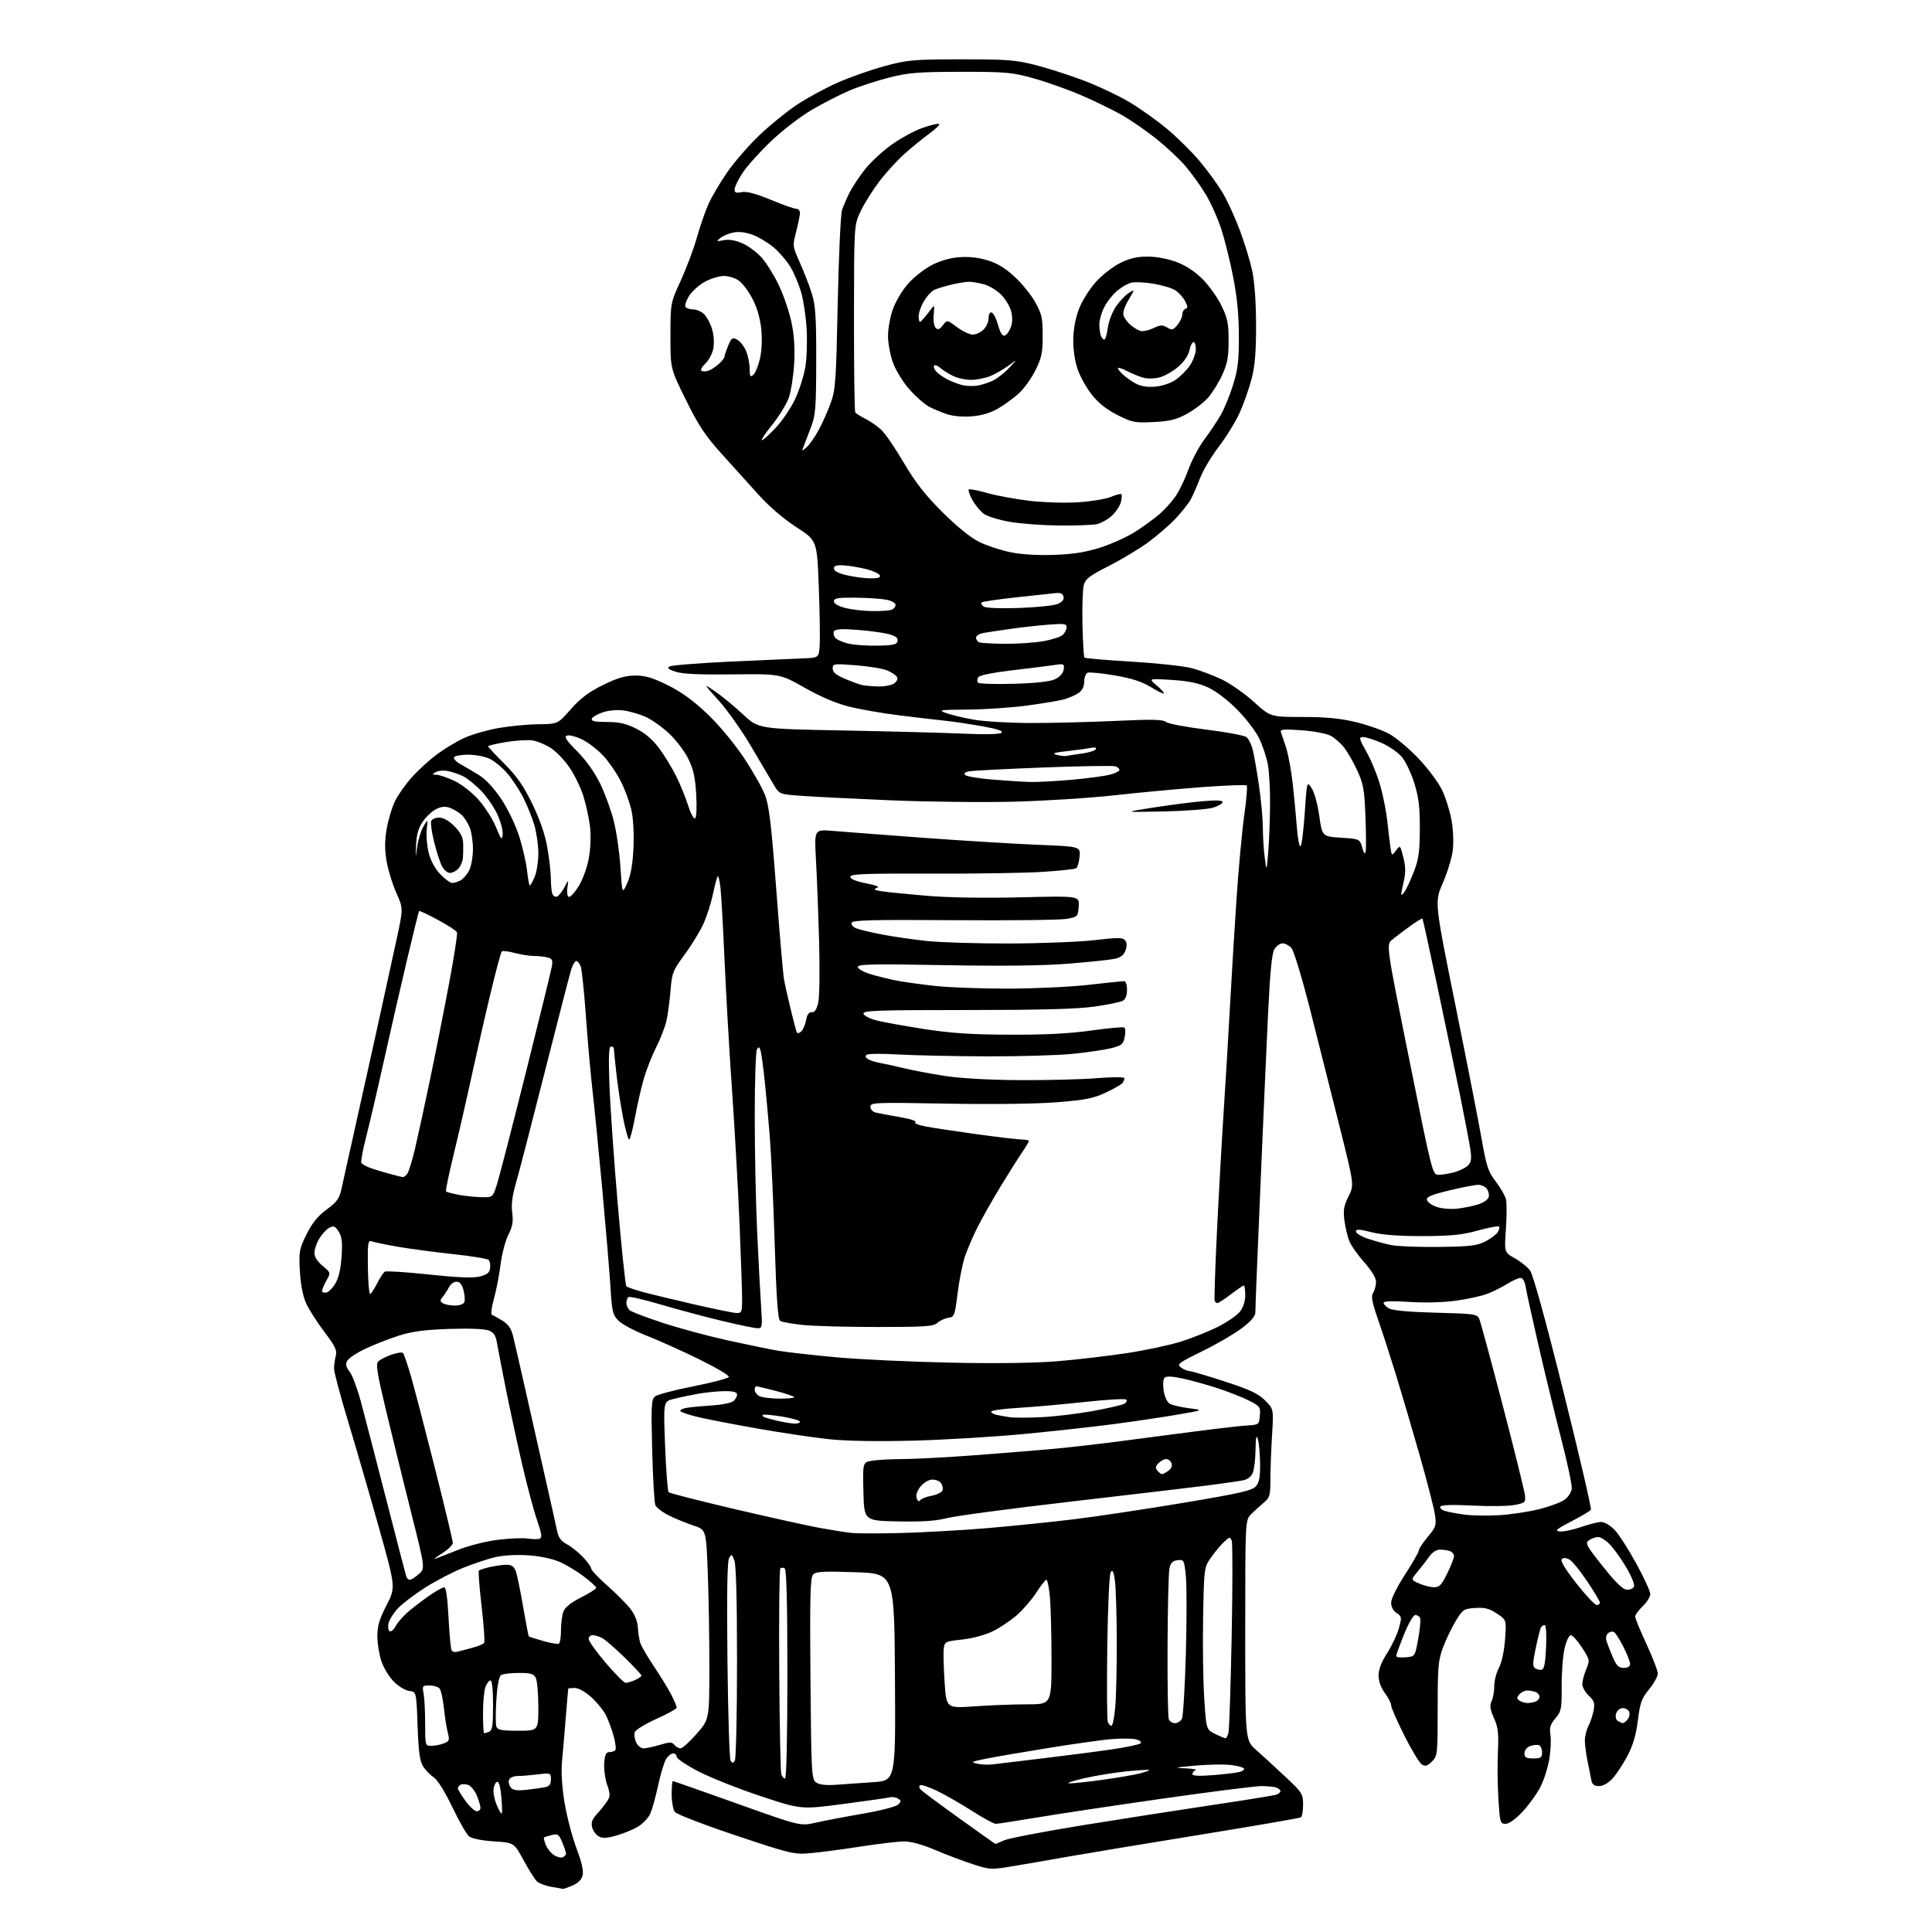 <?xml version="1.0" encoding="UTF-8" standalone="no"?>
<svg 
  version="1.1" 
  xmlns="http://www.w3.org/2000/svg" 
  xmlns:xlink="http://www.w3.org/1999/xlink" 
  xmlns:svg="http://www.w3.org/2000/svg"
  xmlns:rdf="http://www.w3.org/1999/02/22-rdf-syntax-ns#"
  xmlns:cc="http://creativecommons.org/ns#"
  xmlns:dc="http://purl.org/dc/elements/1.1/"
  viewBox="0 0 768 768"
  width="768"
  height="768"
>
<style>svg {background-color: white; }</style>"
<path stroke="none" fill="black" fill-rule="evenodd" d="M223.78,750.87C223.63,750.81 221.57,750.44 219.21,750.05C216.86,749.67 214.21,748.64 213.34,747.77C212.47,746.90 210.10,743.11 208.06,739.34C204.36,732.50 204.36,732.50 196.30,731.97C191.39,731.65 187.54,730.86 186.45,729.97C185.46,729.16 182.47,723.93 179.80,718.34C176.93,712.35 173.93,707.53 172.48,706.58C171.13,705.70 169.23,703.76 168.26,702.28C166.88,700.17 166.39,696.71 166.00,686.05C165.50,672.50 165.50,672.50 162.71,672.18C161.18,672.00 158.42,670.36 156.59,668.52C154.75,666.69 152.52,663.04 151.63,660.41C150.73,657.79 150.00,653.30 150.00,650.42C150.00,646.38 150.82,643.61 153.65,638.11C157.30,631.02 157.30,631.02 150.63,607.26C146.96,594.19 141.44,575.17 138.36,565.00C135.28,554.83 132.77,545.38 132.79,544.00C132.80,542.62 133.11,540.34 133.49,538.92C134.05,536.80 133.23,535.09 128.93,529.42C126.04,525.61 122.77,520.48 121.66,518.00C120.37,515.12 119.49,510.53 119.20,505.23C118.78,497.55 118.97,496.51 121.82,490.73C124.03,486.24 126.27,483.47 129.85,480.80C134.22,477.55 134.95,476.46 135.93,471.80C136.55,468.89 138.62,459.52 140.54,451.00C142.46,442.48 146.51,424.25 149.54,410.50C152.57,396.75 156.23,380.01 157.68,373.29C160.31,361.08 160.31,361.08 157.54,354.92C156.02,351.53 154.29,345.89 153.69,342.38C152.89,337.74 152.90,334.23 153.71,329.50C154.32,325.93 155.80,320.99 156.99,318.52C158.18,316.06 161.23,311.73 163.77,308.91C166.31,306.09 170.81,301.99 173.78,299.80C176.74,297.60 181.62,294.69 184.61,293.32C187.61,291.95 193.73,290.19 198.21,289.40C202.70,288.62 209.83,287.94 214.05,287.90C221.72,287.81 221.72,287.81 226.88,281.95C230.70,277.62 234.01,275.12 239.61,272.35C245.33,269.52 248.47,268.59 252.39,268.55C256.48,268.51 259.27,269.33 265.44,272.37C270.94,275.09 275.65,278.51 281.24,283.85C285.87,288.27 291.90,295.52 295.68,301.20C299.25,306.56 303.07,313.30 304.16,316.18C305.73,320.30 306.66,328.16 308.56,353.36C309.88,370.94 311.25,386.93 311.59,388.91C311.92,390.88 313.07,396.10 314.14,400.50C315.21,404.90 316.29,409.11 316.55,409.86C316.91,410.90 317.35,410.96 318.41,410.08C319.17,409.45 320.07,407.42 320.42,405.58C320.85,403.29 321.57,402.27 322.71,402.37C323.86,402.46 324.64,401.29 325.27,398.50C325.78,396.30 325.92,385.27 325.60,374.00C325.28,362.73 324.72,348.14 324.35,341.59C323.69,329.68 323.69,329.68 331.09,330.30C335.17,330.64 351.32,331.87 367.00,333.03C382.68,334.18 403.15,335.44 412.50,335.82C429.50,336.50 429.50,336.50 429.15,340.50C428.96,342.70 428.33,344.80 427.74,345.16C427.16,345.52 421.01,346.17 414.09,346.61C407.16,347.04 387.21,347.35 369.75,347.29C343.60,347.20 338.00,347.42 338.00,348.54C338.00,349.41 340.24,350.34 344.20,351.12C348.52,351.97 349.81,352.54 348.48,353.01C347.04,353.51 347.55,353.83 350.54,354.30C352.72,354.64 360.80,355.45 368.50,356.10C377.15,356.82 391.40,357.05 405.80,356.70C429.11,356.12 429.11,356.12 428.80,360.29C428.51,364.37 428.41,364.47 424.00,365.27C421.52,365.71 401.39,365.95 379.26,365.79C347.27,365.56 338.92,365.76 338.53,366.78C338.26,367.48 339.04,368.48 340.27,368.99C341.50,369.50 346.10,370.61 350.50,371.46C354.90,372.30 363.00,373.48 368.50,374.06C374.00,374.65 388.85,375.09 401.50,375.05C414.15,375.01 429.36,374.40 435.30,373.70C444.30,372.64 446.30,372.65 447.23,373.77C447.98,374.68 448.04,375.99 447.41,377.77C446.74,379.69 445.52,380.63 442.99,381.16C441.07,381.57 432.75,382.44 424.50,383.09C414.44,383.89 398.21,384.08 375.25,383.66C346.91,383.14 341.00,383.27 341.00,384.38C341.00,385.14 343.30,386.42 346.25,387.31C349.14,388.18 353.98,389.35 357.00,389.91C360.02,390.47 366.87,391.40 372.21,391.97C377.55,392.54 390.38,393.00 400.71,392.99C411.04,392.98 425.35,392.32 432.50,391.51C439.65,390.70 446.06,390.03 446.75,390.02C447.51,390.01 448.00,391.35 448.00,393.46C448.00,395.75 447.40,397.25 446.25,397.86C445.29,398.37 440.23,399.39 435.00,400.14C428.22,401.11 413.69,401.50 384.22,401.50C348.91,401.50 342.99,401.71 343.23,402.93C343.38,403.73 345.74,404.94 348.50,405.65C351.25,406.35 359.80,407.89 367.50,409.08C378.15,410.72 386.28,411.26 401.50,411.31C415.41,411.36 425.24,410.86 433.78,409.65C440.54,408.70 446.45,408.16 446.91,408.45C447.38,408.73 447.46,410.44 447.09,412.23C446.50,415.13 445.89,415.63 441.69,416.68C439.09,417.33 432.16,418.34 426.30,418.93C420.45,419.52 405.04,419.96 392.08,419.92C379.11,419.87 363.39,419.53 357.15,419.17C350.91,418.80 345.29,418.84 344.65,419.25C343.82,419.79 343.92,420.28 345.00,420.99C345.82,421.53 348.07,422.25 350.00,422.58C351.93,422.92 356.20,423.86 359.50,424.67C362.80,425.48 370.00,426.83 375.50,427.69C381.64,428.64 393.03,429.29 405.00,429.37C415.73,429.44 429.56,429.10 435.75,428.61C442.35,428.08 446.99,428.08 446.98,428.61C446.98,429.10 446.64,429.95 446.23,430.50C445.83,431.05 442.88,432.75 439.67,434.28C434.77,436.61 431.65,437.23 420.17,438.16C411.89,438.82 394.58,439.04 376.25,438.71C347.51,438.19 346.00,438.25 346.00,439.97C346.00,441.03 346.94,442.00 348.25,442.30C349.49,442.59 353.78,443.39 357.79,444.08C361.80,444.77 364.54,445.66 363.89,446.07C363.23,446.48 365.07,447.24 368.10,447.82C371.07,448.38 380.33,449.78 388.69,450.92C397.04,452.06 405.03,453.00 406.44,453.00C407.85,453.00 409.00,453.26 409.00,453.57C409.00,453.88 407.72,456.02 406.15,458.32C404.58,460.62 400.71,466.76 397.55,471.97C394.39,477.17 390.31,484.40 388.49,488.03C386.66,491.66 384.41,496.94 383.48,499.76C382.56,502.58 381.29,509.08 380.65,514.20C379.56,522.99 379.36,523.52 377.00,523.84C375.62,524.03 373.67,524.93 372.65,525.84C371.04,527.28 367.86,527.50 348.65,527.50C336.47,527.50 323.10,527.13 318.95,526.68C314.80,526.23 310.84,525.52 310.15,525.09C309.23,524.52 308.65,516.45 307.95,494.41C307.44,477.96 306.55,458.65 305.98,451.50C305.41,444.35 304.48,434.23 303.92,429.00C303.35,423.77 302.64,418.65 302.33,417.62C301.89,416.11 301.61,416.01 300.91,417.12C300.42,417.88 300.02,429.75 300.02,443.50C300.01,457.25 300.44,477.95 300.97,489.50C301.50,501.05 302.21,514.44 302.54,519.25C303.11,527.49 303.04,528.00 301.18,528.00C300.10,528.00 293.65,526.67 286.86,525.04C280.06,523.41 269.15,520.49 262.61,518.56C256.07,516.63 250.33,515.29 249.86,515.59C249.39,515.88 249.00,516.94 249.00,517.94C249.00,518.94 249.61,520.26 250.36,520.88C251.10,521.50 257.06,523.76 263.61,525.90C270.15,528.05 281.80,531.18 289.50,532.87C297.20,534.56 306.20,536.40 309.50,536.97C312.80,537.53 323.15,538.69 332.50,539.55C341.85,540.40 362.32,541.36 378.00,541.68C396.26,542.06 411.53,541.84 420.50,541.10C428.20,540.45 440.55,539.01 447.94,537.89C455.34,536.76 465.01,534.70 469.44,533.30C473.87,531.91 480.49,529.26 484.15,527.42C487.80,525.58 491.74,522.88 492.90,521.40C494.21,519.73 495.00,517.28 495.00,514.87C495.00,512.74 494.75,511.00 494.44,511.00C494.13,511.00 491.82,512.58 489.30,514.50C486.78,516.42 484.36,518.00 483.94,518.00C483.51,518.00 483.02,517.55 482.83,517.00C482.65,516.45 483.04,504.64 483.70,490.75C484.36,476.86 485.60,454.70 486.45,441.50C487.31,428.30 488.46,408.95 489.02,398.50C489.59,388.05 490.71,369.60 491.52,357.50C492.33,345.40 493.72,330.41 494.60,324.19C495.48,317.96 495.92,312.59 495.58,312.24C495.23,311.90 487.20,312.20 477.73,312.90C468.25,313.61 452.62,315.07 443.00,316.14C433.38,317.22 415.38,318.37 403.00,318.68C390.62,319.00 368.35,318.75 353.50,318.11C338.65,317.48 322.74,316.68 318.14,316.33C309.77,315.71 309.77,315.71 307.37,311.60C306.05,309.35 302.01,302.50 298.39,296.39C294.78,290.28 289.05,282.20 285.66,278.43C279.50,271.58 279.50,271.58 284.31,274.88C286.95,276.69 291.90,280.77 295.31,283.95C301.50,289.74 301.50,289.74 335.00,290.37C353.43,290.72 374.94,291.29 382.82,291.63C391.99,292.03 397.50,291.90 398.15,291.25C398.83,290.57 396.29,289.73 390.33,288.67C385.47,287.81 378.80,286.82 375.50,286.48C372.20,286.13 364.10,285.19 357.50,284.37C350.90,283.56 341.90,281.99 337.50,280.88C332.30,279.58 326.11,276.94 319.81,273.36C310.12,267.86 310.12,267.86 291.30,268.08C278.12,268.24 271.31,267.93 268.59,267.03C265.67,266.07 265.07,265.54 266.19,264.91C267.01,264.45 277.77,263.60 290.09,263.01C302.42,262.43 315.43,261.85 319.00,261.72C325.50,261.50 325.50,261.50 325.84,256.50C326.02,253.75 325.86,243.26 325.48,233.18C324.78,214.87 324.78,214.87 316.64,209.61C311.73,206.44 305.83,201.41 301.78,196.93C298.08,192.84 291.41,185.45 286.94,180.50C280.34,173.18 277.68,169.17 272.67,159.00C266.50,146.51 266.50,146.51 266.51,133.50C266.52,120.50 266.52,120.50 270.65,111.45C272.92,106.48 275.78,98.83 277.01,94.46C278.24,90.09 280.29,84.14 281.57,81.24C282.86,78.33 286.22,72.61 289.05,68.52C291.88,64.43 297.64,57.79 301.85,53.78C306.06,49.76 312.80,44.28 316.83,41.61C320.86,38.93 328.15,34.98 333.03,32.82C337.92,30.67 346.32,27.72 351.71,26.26C360.77,23.81 363.02,23.61 382.00,23.58C399.92,23.56 403.61,23.83 411.29,25.77C416.12,26.98 424.79,29.76 430.54,31.92C436.30,34.09 444.55,37.98 448.89,40.56C453.23,43.14 460.07,48.01 464.10,51.39C468.13,54.77 473.92,60.51 476.96,64.15C480.01,67.79 484.04,73.33 485.92,76.46C487.80,79.59 490.88,86.26 492.76,91.28C494.65,96.30 496.88,103.58 497.73,107.45C498.70,111.90 499.28,119.84 499.30,129.00C499.33,139.80 498.89,145.28 497.55,150.50C496.56,154.35 494.43,160.42 492.83,163.99C491.22,167.56 487.49,173.64 484.53,177.50C481.58,181.35 478.22,186.98 477.07,190.00C475.92,193.03 474.24,196.85 473.35,198.50C472.46,200.15 469.65,203.68 467.12,206.34C464.58,209.00 459.60,213.28 456.06,215.84C452.51,218.40 445.56,222.55 440.61,225.07C433.16,228.84 431.47,230.14 430.82,232.57C430.38,234.18 430.15,241.22 430.30,248.21C430.45,255.19 430.81,261.14 431.09,261.42C431.37,261.70 439.78,262.42 449.77,263.01C459.76,263.61 470.50,264.76 473.64,265.58C476.78,266.40 482.16,268.40 485.58,270.04C489.01,271.67 494.79,275.71 498.43,279.01C505.04,285.00 505.04,285.00 517.77,285.01C527.06,285.01 532.77,285.56 538.90,287.03C543.53,288.14 549.51,290.24 552.20,291.71C554.90,293.17 560.16,297.60 563.91,301.54C567.65,305.48 571.87,311.14 573.27,314.10C574.67,317.07 576.35,322.42 577.00,325.98C577.66,329.63 577.88,334.88 577.50,337.98C577.14,341.02 575.35,346.88 573.54,351.00C570.24,358.50 570.24,358.50 578.63,400.00C583.25,422.82 587.95,446.82 589.08,453.33C590.87,463.62 591.59,465.75 594.57,469.66C596.46,472.13 598.29,475.30 598.64,476.70C598.99,478.10 598.98,483.43 598.62,488.54C597.97,497.83 597.97,497.83 602.15,500.17C604.44,501.45 607.19,503.67 608.24,505.09C609.44,506.72 614.42,524.79 621.56,553.47C627.83,578.64 632.72,599.65 632.41,600.15C632.10,600.64 628.62,602.72 624.68,604.75C618.73,607.82 617.93,608.51 620.00,608.77C621.38,608.94 625.16,608.16 628.41,607.04C631.66,605.92 635.31,605.00 636.54,605.00C637.76,605.00 640.11,606.38 641.75,608.06C643.40,609.74 647.28,615.75 650.37,621.40C653.47,627.05 656.00,632.56 656.00,633.65C656.00,634.74 654.65,636.92 653.00,638.50C651.35,640.08 650.00,641.93 650.00,642.62C650.00,643.30 652.03,648.22 654.50,653.55C656.98,658.89 659.00,664.16 659.00,665.27C659.00,666.38 657.45,669.19 655.55,671.51C652.57,675.14 651.96,676.84 651.07,683.93C650.32,689.87 649.15,693.82 646.83,698.18C645.06,701.49 642.40,705.51 640.91,707.10C639.27,708.85 637.17,710.00 635.62,710.00C633.74,710.00 632.92,709.39 632.61,707.75C632.38,706.51 631.69,703.10 631.09,700.17C630.49,697.24 630.00,693.51 630.00,691.87C630.00,690.24 630.64,687.67 631.41,686.17C632.19,684.66 633.12,681.87 633.48,679.95C634.03,677.04 633.72,676.08 631.57,674.06C630.16,672.74 629.00,670.66 629.00,669.45C629.00,668.24 629.69,665.59 630.54,663.57C632.04,659.97 632.01,659.79 628.87,654.95C627.11,652.23 625.11,650.00 624.43,650.00C623.75,650.00 622.64,652.32 621.96,655.16C621.28,657.99 620.75,664.75 620.78,670.17C620.84,679.32 620.66,680.25 618.30,683.06C616.27,685.47 615.87,686.79 616.32,689.56C616.63,691.48 616.44,695.79 615.90,699.13C615.36,702.48 613.78,707.48 612.38,710.24C610.98,713.01 607.78,717.46 605.28,720.13C602.46,723.15 599.87,725.00 598.49,725.00C596.37,725.00 596.23,724.49 595.64,715.25C595.30,709.89 595.21,701.43 595.44,696.45C595.79,688.96 595.52,686.64 593.88,682.97C592.32,679.51 592.12,678.03 592.95,676.22C593.53,674.95 594.00,672.23 594.00,670.19C594.00,668.14 594.83,664.90 595.85,662.99C596.96,660.90 597.93,656.36 598.28,651.71C598.85,643.93 598.85,643.93 595.04,641.41C592.03,639.41 590.22,638.95 586.44,639.19C581.93,639.48 581.49,639.77 578.76,644.22C577.17,646.81 574.89,651.54 573.69,654.72C571.72,659.91 571.50,662.40 571.50,679.22C571.50,697.33 571.43,698.01 569.24,700.21C567.47,701.98 566.59,702.24 565.24,701.43C564.28,700.85 561.14,695.68 558.26,689.94C555.38,684.20 553.02,678.80 553.01,677.94C553.01,677.09 551.88,674.86 550.50,673.00C548.93,670.87 548.00,668.28 548.00,666.02C548.00,663.65 549.14,660.66 551.38,657.19C553.23,654.31 555.34,649.86 556.06,647.30C557.29,642.90 557.24,642.57 555.18,641.20C553.85,640.32 553.00,638.72 553.00,637.08C553.00,635.54 555.32,630.84 558.49,625.96C561.51,621.31 563.98,616.98 563.99,616.34C563.99,615.71 565.59,613.28 567.54,610.95C570.81,607.03 571.03,606.37 570.42,602.11C570.05,599.57 567.32,588.95 564.33,578.50C561.35,568.05 557.12,553.65 554.92,546.50C552.72,539.35 549.53,529.49 547.82,524.59C545.35,517.48 544.95,515.31 545.86,513.85C546.49,512.85 547.00,510.91 547.00,509.55C547.00,508.02 545.23,505.08 542.38,501.86C539.83,499.00 537.16,495.23 536.43,493.50C535.71,491.76 534.81,488.05 534.44,485.26C533.89,481.09 534.17,479.37 536.05,475.62C538.33,471.05 538.33,471.05 532.50,447.78C529.30,434.97 524.06,414.20 520.86,401.60C517.63,388.89 514.30,377.88 513.37,376.85C512.44,375.83 510.87,375.00 509.87,375.00C508.87,375.00 507.41,376.01 506.63,377.25C505.60,378.87 504.90,385.95 504.10,402.50C503.49,415.15 502.32,441.25 501.51,460.50C500.69,479.75 499.80,500.90 499.53,507.50C499.26,514.10 499.03,520.50 499.02,521.72C499.01,523.22 497.25,525.26 493.58,528.03C490.60,530.28 483.52,534.39 477.86,537.16C468.37,541.81 467.71,542.32 469.47,543.60C470.52,544.37 471.99,545.00 472.73,545.00C473.48,545.00 479.79,546.86 486.77,549.13C496.85,552.41 500.16,553.96 502.88,556.68C506.30,560.10 506.30,560.10 505.65,570.70C505.29,576.54 505.00,584.43 505.00,588.23C505.00,594.48 504.75,595.36 502.37,597.33C500.93,598.52 498.68,600.58 497.37,601.90C495.00,604.29 495.00,604.29 495.00,648.03C495.00,691.77 495.00,691.77 499.25,695.55C501.59,697.62 506.76,702.38 510.75,706.10C517.67,712.58 518.00,713.09 518.00,717.38C518.00,719.86 517.60,722.13 517.10,722.44C516.61,722.74 498.27,725.90 476.35,729.46C454.43,733.02 431.32,736.85 425.00,737.97C418.68,739.10 409.07,740.76 403.66,741.67C393.90,743.32 393.76,743.32 386.72,741.05C382.82,739.79 376.07,737.24 371.73,735.38C366.81,733.28 362.19,732.00 359.50,732.00C357.12,732.00 349.18,732.93 341.84,734.07C334.50,735.21 325.52,736.39 321.89,736.69C315.62,737.22 314.09,736.85 292.39,729.58C279.80,725.37 268.94,721.18 268.25,720.27C267.56,719.36 267.00,716.23 267.00,713.31C267.00,710.39 267.21,708.00 267.46,708.00C267.71,708.00 279.21,712.04 293.03,716.97C318.14,725.94 318.14,725.94 324.32,724.53C327.72,723.76 336.12,722.15 343.00,720.97C349.88,719.78 356.18,718.16 357.00,717.37C358.33,716.09 358.33,715.82 357.00,714.99C356.18,714.47 354.82,714.22 354.00,714.43C353.18,714.64 344.85,715.83 335.49,717.07C318.49,719.33 318.49,719.33 302.49,714.03C293.70,711.12 282.56,706.70 277.75,704.22C272.94,701.74 269.00,699.10 269.00,698.36C269.00,697.61 268.38,697.00 267.62,697.00C266.85,697.00 265.58,698.01 264.79,699.25C264.00,700.49 262.54,705.33 261.55,710.00C260.56,714.67 259.11,719.76 258.33,721.29C257.54,722.83 255.46,724.98 253.70,726.07C251.94,727.15 248.16,728.73 245.29,729.58C241.39,730.73 239.58,730.84 238.06,730.03C236.94,729.43 235.74,727.80 235.39,726.41C234.91,724.52 235.38,723.18 237.22,721.18C238.58,719.71 240.40,717.45 241.25,716.16C242.65,714.07 242.66,713.35 241.35,709.50C240.54,707.13 240.02,703.23 240.19,700.84C240.42,697.57 240.92,696.50 242.18,696.49C243.10,696.48 244.18,696.16 244.57,695.77C244.96,695.38 244.69,692.91 243.98,690.28C243.27,687.65 241.89,683.89 240.92,681.93C239.94,679.97 237.31,676.71 235.07,674.68C232.67,672.51 229.97,671.00 228.50,671.00C227.12,671.00 225.95,671.11 225.90,671.25C225.84,671.39 225.40,676.45 224.92,682.50C224.44,688.55 223.76,696.45 223.42,700.06C223.01,704.28 223.37,710.16 224.42,716.56C225.32,722.03 227.44,730.19 229.15,734.70C231.25,740.26 232.03,743.73 231.59,745.51C231.15,747.24 229.76,748.62 227.50,749.57C225.61,750.35 223.94,750.94 223.78,750.87zM223.61,738.32C224.38,738.03 225.00,737.37 225.00,736.86C225.00,736.35 224.33,734.33 223.51,732.36C222.17,729.15 221.72,728.85 219.26,729.47C217.74,729.85 216.38,730.29 216.22,730.44C216.07,730.60 216.38,731.86 216.91,733.26C217.44,734.66 218.85,736.48 220.05,737.32C221.25,738.16 222.85,738.61 223.61,738.32zM395.72,732.99C395.83,733.00 397.41,732.34 399.22,731.54C401.02,730.74 415.10,728.04 430.50,725.54C445.90,723.05 469.18,719.42 482.23,717.48C495.29,715.54 506.65,713.69 507.48,713.37C508.32,713.05 509.00,712.43 509.00,712.00C509.00,711.57 508.29,710.94 507.42,710.61C506.55,710.27 503.84,710.00 501.40,710.00C498.96,710.00 481.11,712.27 461.73,715.04C442.35,717.81 419.91,721.18 411.86,722.54C403.81,723.89 396.60,725.00 395.82,725.00C395.05,725.00 390.84,722.71 386.46,719.90C382.08,717.10 375.84,713.52 372.59,711.94C369.33,710.37 366.25,709.34 365.74,709.66C365.21,709.99 365.39,710.81 366.15,711.55C366.89,712.28 373.80,717.40 381.50,722.93C389.20,728.46 395.60,732.99 395.72,732.99zM199.44,720.89C199.67,720.67 199.60,717.66 199.28,714.20C198.93,710.27 198.30,708.06 197.61,708.29C197.00,708.49 196.36,709.81 196.19,711.22C196.02,712.64 196.59,715.48 197.46,717.55C198.32,719.62 199.21,721.12 199.44,720.89zM189.51,720.00C190.33,720.00 191.00,719.38 191.00,718.62C191.00,717.86 190.33,715.65 189.52,713.69C188.70,711.74 187.13,709.86 186.03,709.51C184.92,709.16 183.56,709.15 183.01,709.49C182.45,709.84 182.00,710.47 182.00,710.91C182.00,711.34 183.35,713.57 185.01,715.85C186.66,718.13 188.68,720.00 189.51,720.00zM209.39,711.46C212.20,711.14 215.51,710.67 216.75,710.42C218.39,710.09 219.00,709.26 219.00,707.34C219.00,704.77 218.91,704.73 213.75,705.35C210.86,705.70 207.25,705.99 205.72,705.99C204.16,706.00 202.68,706.67 202.36,707.51C202.04,708.34 202.34,709.70 203.02,710.53C203.97,711.67 205.52,711.89 209.39,711.46zM332.36,709.48C335.74,709.26 342.44,708.79 347.26,708.43C356.02,707.79 356.02,707.79 355.76,666.64C355.50,625.50 355.50,625.50 340.00,624.98C326.92,624.54 324.29,624.70 323.17,625.98C322.09,627.21 321.90,635.21 322.17,667.33C322.49,704.80 322.62,707.25 324.37,708.53C325.63,709.45 328.21,709.76 332.36,709.48zM425.08,708.92C426.49,708.96 432.57,708.31 438.58,707.47C444.58,706.63 451.23,705.47 453.35,704.90C455.47,704.33 457.04,703.74 456.85,703.59C456.66,703.43 452.68,703.67 448.00,704.12C443.32,704.56 435.68,705.81 431.00,706.88C426.32,707.95 423.66,708.87 425.08,708.92zM312.07,707.00C312.63,707.00 313.00,690.52 313.00,665.56C313.00,637.29 312.66,623.91 311.93,623.46C311.35,623.10 310.56,623.11 310.18,623.48C309.81,623.86 309.62,642.01 309.76,663.82C309.90,685.62 310.27,704.26 310.57,705.23C310.88,706.20 311.55,707.00 312.07,707.00zM482.25,705.64C486.79,705.28 491.51,704.71 492.74,704.38C493.97,704.05 494.76,703.42 494.49,702.98C494.22,702.54 491.86,701.93 489.25,701.61C486.64,701.29 480.23,701.40 475.00,701.87C467.08,702.57 466.42,702.75 471.00,702.94C474.02,703.06 475.94,703.38 475.25,703.66C474.56,703.94 474.00,704.65 474.00,705.23C474.00,705.95 476.67,706.08 482.25,705.64zM394.50,701.38C396.15,701.17 405.15,700.09 414.50,698.97C423.85,697.86 436.23,696.25 442.00,695.40C447.77,694.56 452.90,693.47 453.39,692.99C453.91,692.48 453.13,691.82 451.53,691.42C450.01,691.04 445.56,691.00 441.64,691.34C437.71,691.68 426.18,693.32 416.00,694.97C405.82,696.62 394.80,698.53 391.50,699.20C386.05,700.32 385.78,700.49 388.50,701.09C390.15,701.46 392.85,701.59 394.50,701.38zM292.11,699.86C292.58,699.11 292.98,681.54 292.98,660.82C292.99,636.42 292.62,622.14 291.93,620.32C290.94,617.71 290.78,617.64 289.81,619.38C289.10,620.65 288.89,633.95 289.17,659.89C289.40,681.14 289.96,699.13 290.42,699.87C291.11,700.99 291.39,700.99 292.11,699.86zM609.50,699.00C612.52,699.00 613.00,698.68 613.00,696.61C613.00,695.29 612.44,694.00 611.75,693.74C611.06,693.48 609.49,693.64 608.25,694.10C606.93,694.59 606.00,695.77 606.00,696.97C606.00,698.62 606.65,699.00 609.50,699.00zM255.82,695.00C256.84,695.00 259.76,694.37 262.31,693.61C266.26,692.42 267.10,692.42 268.09,693.61C268.72,694.37 269.83,695.00 270.54,695.00C271.25,695.00 274.12,692.41 276.90,689.25C281.97,683.50 281.97,683.50 281.99,662.41C281.99,650.81 281.70,633.84 281.34,624.69C280.69,608.06 280.69,608.06 275.59,606.39C272.79,605.47 268.42,603.68 265.87,602.41C263.33,601.13 260.91,599.28 260.51,598.30C260.10,597.31 259.53,587.49 259.25,576.48C258.80,558.83 258.93,556.30 260.36,555.11C261.25,554.37 268.15,552.55 275.68,551.07C283.21,549.59 289.53,547.90 289.72,547.33C289.91,546.76 284.54,543.58 277.79,540.27C271.03,536.96 261.68,532.76 257.00,530.93C252.32,529.10 247.34,526.45 245.92,525.05C243.57,522.72 243.27,521.52 242.68,511.81C242.32,505.93 240.87,488.61 239.47,473.31C238.06,458.02 236.29,440.10 235.53,433.50C234.77,426.90 233.59,413.62 232.91,404.00C232.22,394.38 231.30,385.49 230.86,384.25C230.41,383.01 229.62,382.00 229.10,382.00C228.58,382.00 227.69,383.46 227.11,385.25C226.54,387.04 221.80,405.38 216.58,426.00C211.36,446.62 206.17,466.65 205.04,470.50C203.62,475.37 203.18,478.89 203.61,482.08C204.08,485.64 203.74,487.60 202.08,490.84C200.91,493.14 199.51,498.47 198.98,502.69C198.44,506.90 197.25,513.06 196.32,516.37C195.36,519.77 195.04,522.51 195.57,522.69C196.08,522.87 197.94,523.89 199.70,524.96C201.91,526.31 203.19,528.08 203.85,530.70C204.38,532.79 206.63,542.60 208.86,552.50C211.09,562.40 214.70,578.38 216.87,588.00C219.05,597.62 221.14,607.01 221.52,608.86C222.00,611.22 223.13,612.70 225.33,613.86C227.05,614.76 229.93,617.05 231.73,618.95C233.53,620.84 235.00,622.90 235.00,623.52C235.00,624.14 237.92,627.23 241.49,630.38C245.07,633.54 249.20,637.71 250.68,639.65C252.33,641.82 253.45,644.62 253.56,646.89C253.66,648.93 254.09,651.70 254.51,653.05C254.94,654.40 257.41,658.65 260.00,662.50C262.59,666.35 265.68,671.39 266.86,673.71C268.04,676.03 269.00,678.31 269.00,678.79C269.00,679.27 265.40,681.28 261.00,683.26C256.59,685.24 252.71,687.60 252.36,688.49C252.02,689.39 252.24,691.22 252.85,692.56C253.46,693.90 254.80,695.00 255.82,695.00zM171.43,694.00C172.77,694.00 174.99,693.57 176.37,693.05C178.62,692.20 178.78,691.77 178.01,688.80C177.54,686.99 176.84,682.58 176.46,679.00C176.09,675.42 175.32,671.94 174.77,671.25C174.21,670.56 172.40,670.00 170.75,670.00C167.92,670.00 167.79,670.18 168.38,673.12C168.72,674.84 169.00,680.24 169.00,685.12C169.00,693.86 169.04,694.00 171.43,694.00zM487.14,691.00C487.49,691.00 488.04,689.99 488.34,688.75C488.65,687.51 489.22,670.24 489.61,650.37C489.99,630.50 490.00,613.45 489.63,612.47C489.00,610.84 488.76,610.88 486.52,612.98C485.18,614.24 482.86,617.04 481.35,619.21C478.64,623.13 478.62,623.29 478.26,642.83C478.06,653.65 478.25,668.12 478.70,675.00C479.50,687.50 479.50,687.50 483.00,689.25C484.93,690.21 486.79,691.00 487.14,691.00zM192.42,689.00C192.65,689.00 193.55,688.73 194.42,688.39C195.71,687.90 196.00,685.99 196.00,677.89C196.00,671.81 195.61,668.00 194.98,668.00C194.41,668.00 193.51,669.15 192.98,670.57C192.44,671.98 192.00,676.70 192.00,681.07C192.00,685.43 192.19,689.00 192.42,689.00zM205.97,688.00C214.00,688.00 214.00,688.00 214.00,678.43C214.00,673.17 213.53,668.00 212.96,666.93C212.13,665.37 210.85,665.00 206.21,665.02C203.07,665.02 199.91,665.40 199.20,665.86C198.36,666.39 197.68,669.94 197.30,675.75C196.98,680.74 196.99,685.53 197.33,686.41C197.81,687.68 199.55,688.00 205.97,688.00zM441.82,686.00C442.31,686.00 443.00,682.56 443.35,678.35C443.71,674.14 443.97,662.10 443.93,651.60C443.89,641.09 443.54,630.48 443.16,628.00C442.64,624.59 442.24,623.86 441.51,625.00C440.97,625.84 440.37,638.98 440.16,654.74C439.95,670.27 440.04,683.66 440.36,684.49C440.68,685.32 441.34,686.00 441.82,686.00zM467.07,685.00C468.09,685.00 469.33,684.21 469.83,683.25C470.32,682.29 471.03,670.61 471.40,657.29C471.76,643.98 471.76,630.12 471.39,626.49C470.74,620.12 470.62,619.91 468.11,620.20C466.13,620.43 465.36,621.22 464.87,623.50C464.52,625.15 464.18,638.95 464.12,654.17C464.05,669.39 464.27,682.55 464.61,683.42C464.94,684.29 466.05,685.00 467.07,685.00zM645.13,684.98C645.47,684.99 646.31,684.33 646.99,683.51C647.67,682.69 647.96,681.34 647.64,680.51C647.32,679.68 646.18,679.00 645.10,679.00C643.97,679.00 642.85,679.91 642.46,681.12C642.04,682.46 642.29,683.57 643.14,684.11C643.89,684.58 644.78,684.98 645.13,684.98zM387.35,678.30C393.48,677.86 402.89,677.50 408.25,677.50C418.00,677.50 418.00,677.50 417.99,659.50C417.99,649.60 417.70,638.46 417.35,634.75C417.00,631.04 416.37,628.00 415.96,628.00C415.55,628.00 413.76,630.26 411.99,633.02C410.22,635.77 406.74,639.82 404.26,642.01C401.77,644.19 397.44,647.10 394.62,648.47C391.67,649.91 386.54,651.29 382.50,651.74C375.67,652.48 375.49,652.57 375.15,655.50C374.96,657.15 375.12,663.13 375.50,668.80C376.20,679.09 376.20,679.09 387.35,678.30zM607.17,676.98C608.09,676.99 609.55,676.73 610.42,676.39C611.29,676.06 612.00,675.21 612.00,674.50C612.00,673.79 611.29,672.94 610.42,672.61C609.55,672.27 608.03,672.00 607.04,672.00C606.05,672.00 604.66,672.71 603.94,673.58C602.85,674.88 602.87,675.31 604.06,676.06C604.85,676.56 606.25,676.98 607.17,676.98zM248.70,668.95C249.36,668.98 251.05,668.48 252.45,667.84C253.85,667.20 255.00,666.40 255.00,666.06C255.00,665.72 251.96,662.47 248.25,658.84C244.54,655.20 240.52,651.72 239.32,651.11C238.11,650.50 236.43,650.00 235.57,650.00C234.70,650.00 234.00,650.68 234.00,651.51C234.00,652.34 237.04,656.60 240.75,660.97C244.46,665.33 248.04,668.93 248.70,668.95zM612.85,663.75C613.83,663.57 614.31,661.08 614.59,654.75C614.82,649.72 614.59,646.00 614.05,646.00C613.54,646.00 612.87,646.40 612.57,646.89C612.27,647.38 611.33,651.06 610.49,655.07C609.25,660.92 609.20,662.51 610.23,663.18C610.93,663.63 612.11,663.89 612.85,663.75zM645.46,663.00C647.08,663.00 648.00,662.44 648.00,661.47C648.00,660.62 646.82,657.59 645.37,654.72C643.92,651.85 642.25,649.19 641.65,648.81C641.06,648.43 639.98,648.60 639.26,649.20C638.48,649.85 638.22,651.13 638.62,652.39C638.99,653.55 640.11,656.41 641.11,658.75C642.57,662.15 643.43,663.00 645.46,663.00zM558.74,658.81C562.49,658.50 562.49,658.50 563.75,651.50C564.45,647.65 564.80,643.94 564.54,643.25C564.28,642.56 563.42,642.00 562.64,642.00C561.81,642.00 559.94,645.19 558.11,649.75C556.39,654.01 554.99,657.86 554.99,658.31C555.00,658.76 556.68,658.98 558.74,658.81zM181.83,656.60C182.75,656.34 185.39,655.63 187.71,655.03C190.02,654.43 192.17,653.54 192.47,653.05C192.78,652.55 192.31,645.99 191.44,638.48C190.57,630.96 190.08,624.59 190.35,624.32C190.62,624.05 192.56,623.43 194.67,622.94C196.78,622.45 199.75,622.04 201.27,622.02C203.33,622.01 204.30,622.65 205.00,624.50C205.52,625.87 206.84,632.23 207.94,638.63C209.03,645.03 210.06,650.37 210.21,650.51C210.37,650.64 212.95,651.46 215.93,652.32C218.92,653.18 221.74,653.66 222.18,653.39C222.63,653.11 223.00,650.69 223.00,648.01C223.00,645.32 223.43,641.99 223.96,640.60C224.59,638.94 227.01,637.01 230.96,635.02C234.28,633.34 237.00,631.62 237.00,631.19C237.00,630.76 234.82,628.75 232.16,626.72C229.50,624.69 225.17,622.08 222.53,620.91C219.65,619.63 214.67,618.58 210.01,618.26C205.39,617.95 200.11,618.24 196.89,618.99C193.93,619.68 188.12,621.61 184.00,623.28C179.88,624.96 173.12,628.48 169.00,631.10C164.88,633.73 160.07,637.37 158.32,639.19C156.57,641.01 154.85,643.69 154.49,645.14C154.12,646.62 154.30,648.06 154.88,648.42C155.45,648.78 156.56,647.81 157.35,646.28C158.15,644.75 160.73,641.92 163.09,640.00C165.45,638.08 169.21,635.26 171.44,633.75C173.67,632.24 175.99,631.01 176.60,631.00C177.30,631.00 177.91,635.32 178.30,643.02C178.63,649.63 179.19,655.49 179.54,656.06C179.88,656.62 180.92,656.86 181.83,656.60zM634.69,638.00C635.41,638.00 636.00,637.59 636.00,637.08C636.00,636.58 633.72,632.75 630.92,628.58C628.13,624.40 624.93,620.50 623.82,619.90C622.50,619.20 621.44,619.16 620.81,619.79C620.18,620.42 622.21,623.79 626.61,629.38C630.33,634.12 633.97,638.00 634.69,638.00zM646.78,631.94C648.04,631.97 649.30,631.39 649.58,630.64C649.87,629.90 648.52,626.59 646.59,623.29C644.66,619.99 641.75,615.88 640.14,614.15C638.52,612.42 636.34,611.00 635.29,611.00C634.24,611.00 632.60,611.57 631.64,612.28C630.05,613.44 630.53,614.36 637.20,622.72C642.46,629.32 645.14,631.90 646.78,631.94zM570.04,630.96C572.14,630.99 573.05,630.05 575.29,625.48C576.78,622.44 578.00,619.34 578.00,618.58C578.00,617.83 577.29,616.94 576.42,616.61C575.55,616.27 573.77,616.00 572.46,616.00C571.05,616.00 569.37,617.04 568.30,618.58C567.31,620.00 565.21,622.70 563.64,624.59C560.79,628.01 560.79,628.01 564.14,629.46C565.99,630.27 568.64,630.94 570.04,630.96zM162.91,628.00C163.45,628.00 165.04,626.99 166.46,625.75C169.02,623.50 169.02,623.50 163.62,602.00C160.65,590.17 156.16,571.95 153.65,561.50C149.88,545.82 149.31,542.27 150.39,541.18C151.12,540.46 153.46,539.26 155.60,538.51C157.75,537.76 159.81,537.46 160.19,537.83C160.57,538.20 161.99,542.36 163.36,547.08C164.72,551.79 169.02,568.29 172.92,583.74C176.81,599.19 180.00,612.50 180.00,613.31C180.00,614.13 178.09,616.00 175.75,617.47C173.41,618.93 172.18,619.91 173.00,619.63C173.82,619.35 177.91,617.76 182.07,616.11C186.42,614.38 193.23,612.66 198.07,612.08C202.71,611.51 208.00,611.30 209.84,611.60C211.67,611.90 213.77,611.92 214.51,611.64C215.57,611.23 215.36,609.71 213.49,604.31C212.20,600.57 209.57,590.75 207.65,582.50C205.74,574.25 202.82,560.75 201.16,552.50C199.51,544.25 197.87,535.79 197.53,533.70C197.04,530.80 196.26,529.66 194.20,528.86C192.58,528.24 186.30,528.00 178.50,528.27C168.76,528.61 163.75,529.28 158.50,530.95C154.65,532.18 148.69,534.52 145.26,536.14C141.83,537.76 138.58,539.92 138.03,540.94C137.29,542.32 137.53,543.40 138.98,545.24C140.04,546.59 142.04,551.93 143.43,557.10C144.81,562.27 149.36,579.77 153.53,596.00C157.70,612.23 161.29,626.06 161.52,626.75C161.75,627.44 162.38,628.00 162.91,628.00zM358.46,609.39C367.24,609.16 382.54,608.29 392.46,607.46C402.38,606.62 417.93,605.03 427.00,603.92C436.07,602.81 455.65,599.87 470.50,597.38C492.98,593.61 497.79,592.51 499.25,590.81C500.59,589.26 500.98,587.10 500.90,581.64C500.85,577.71 500.44,573.38 500.00,572.00C499.42,570.18 499.17,571.32 499.10,576.18C499.04,579.86 498.58,583.98 498.06,585.34C497.48,586.88 496.05,588.04 494.31,588.42C492.76,588.75 486.32,589.68 480.00,590.49C473.68,591.29 449.15,594.19 425.50,596.93C401.85,599.67 379.74,602.62 376.36,603.49C371.91,604.62 366.53,604.98 356.86,604.78C343.50,604.50 343.50,604.50 343.22,592.89C342.94,581.27 342.94,581.27 346.72,580.65C348.80,580.30 354.32,580.01 359.00,580.00C363.68,579.99 376.50,579.31 387.50,578.48C398.50,577.65 412.45,576.52 418.50,575.97C424.55,575.42 436.25,574.09 444.50,573.01C452.75,571.93 466.70,570.11 475.50,568.96C484.30,567.82 493.52,566.77 496.00,566.62C500.40,566.37 500.51,566.28 500.81,562.73C501.10,559.28 500.86,558.96 496.31,556.67C493.66,555.33 487.90,553.09 483.50,551.67C479.10,550.26 472.90,548.56 469.72,547.89C465.84,547.07 463.60,547.00 462.93,547.67C462.35,548.25 462.21,550.44 462.60,552.87C463.01,555.45 463.99,557.46 465.14,558.07C466.16,558.62 469.59,559.40 472.75,559.81C478.50,560.55 478.50,560.55 468.00,562.35C462.23,563.34 450.98,565.01 443.00,566.07C435.02,567.13 418.82,568.91 407.00,570.04C395.18,571.17 375.38,572.36 363.00,572.68C348.64,573.05 336.52,572.84 329.50,572.10C323.45,571.45 310.85,569.59 301.50,567.94C292.15,566.30 281.46,564.24 277.74,563.37C274.02,562.49 270.75,561.40 270.46,560.94C270.18,560.48 271.42,559.87 273.22,559.60C275.02,559.32 279.54,558.90 283.26,558.66C286.98,558.42 290.69,557.67 291.51,556.99C292.33,556.31 293.00,555.14 293.00,554.38C293.00,553.40 291.61,553.00 288.18,553.00C285.53,553.00 280.70,553.48 277.43,554.06C274.17,554.65 269.74,555.58 267.60,556.14C263.70,557.16 263.70,557.16 264.39,574.82C264.77,584.53 265.40,592.79 265.79,593.18C266.18,593.57 277.98,596.59 292.00,599.88C306.02,603.17 321.32,606.55 326.00,607.40C330.68,608.24 336.30,609.13 338.50,609.37C340.70,609.61 349.68,609.62 358.46,609.39zM596.00,602.31C600.67,602.02 607.88,600.93 612.00,599.88C616.12,598.84 620.62,597.15 622.00,596.14C623.38,595.13 624.64,593.18 624.80,591.81C624.97,590.44 623.08,581.49 620.60,571.91C618.13,562.34 614.09,545.73 611.62,535.00C609.14,524.27 606.85,513.81 606.52,511.75C606.13,509.39 605.36,508.00 604.43,508.00C603.62,508.00 601.28,509.04 599.23,510.32C597.18,511.60 593.66,513.37 591.40,514.25C589.15,515.14 583.52,516.39 578.90,517.03C573.80,517.74 566.48,517.94 560.25,517.53C553.44,517.09 550.00,517.21 550.00,517.90C550.00,518.47 551.01,519.49 552.25,520.17C553.67,520.95 560.51,521.56 570.83,521.82C586.33,522.22 587.20,522.35 588.06,524.37C588.56,525.54 592.78,541.12 597.44,559.00C602.10,576.88 606.04,592.83 606.21,594.45C606.48,597.22 606.22,597.45 602.00,598.26C599.52,598.73 592.03,598.83 585.35,598.49C577.65,598.09 572.98,598.22 572.59,598.86C572.25,599.41 572.99,600.18 574.24,600.58C575.48,600.98 578.98,601.65 582.00,602.07C585.02,602.49 591.33,602.60 596.00,602.31zM365.80,596.37C366.19,595.77 368.21,594.97 370.30,594.59C372.39,594.20 374.36,593.23 374.66,592.43C374.97,591.63 374.65,590.28 373.95,589.44C373.25,588.59 371.55,588.03 370.18,588.20C368.82,588.36 366.80,589.70 365.71,591.17C364.47,592.84 363.99,594.52 364.42,595.64C364.85,596.78 365.37,597.04 365.80,596.37zM461.93,586.00C462.31,586.00 463.45,585.39 464.47,584.64C465.61,583.81 466.08,582.65 465.69,581.64C465.35,580.74 464.41,580.00 463.60,580.00C462.80,580.00 461.42,580.72 460.54,581.61C459.30,582.85 459.19,583.53 460.09,584.61C460.72,585.37 461.55,586.00 461.93,586.00zM315.75,565.90C316.99,565.95 318.00,565.62 318.00,565.15C318.00,564.68 314.79,563.76 310.87,563.11C306.94,562.47 303.50,562.17 303.22,562.44C302.94,562.72 303.34,563.18 304.11,563.46C304.87,563.74 307.30,564.38 309.50,564.89C311.70,565.39 314.51,565.84 315.75,565.90zM414.00,563.35C419.23,563.11 428.48,561.99 434.56,560.88C440.64,559.77 446.25,558.46 447.03,557.98C447.81,557.50 448.10,556.77 447.69,556.35C447.27,555.94 439.86,556.36 431.22,557.30C422.57,558.24 410.66,559.30 404.75,559.65C398.84,560.00 394.00,560.67 394.00,561.13C394.00,561.59 395.01,562.18 396.25,562.46C397.49,562.73 399.85,563.14 401.50,563.38C403.15,563.61 408.77,563.60 414.00,563.35zM309.92,555.97C313.45,555.99 316.02,555.69 315.65,555.31C315.27,554.94 311.93,553.84 308.23,552.87C304.53,551.91 301.16,551.09 300.75,551.06C300.34,551.03 300.00,551.65 300.00,552.45C300.00,553.25 300.79,554.36 301.75,554.92C302.71,555.48 306.39,555.95 309.92,555.97zM292.75,521.94C294.82,521.99 295.00,521.56 295.00,516.46C295.00,513.42 294.54,499.80 293.97,486.21C293.41,472.62 292.07,448.90 291.00,433.50C289.93,418.10 288.60,394.93 288.03,382.00C287.47,369.07 286.74,356.10 286.42,353.17C286.10,350.23 285.60,348.07 285.31,348.36C285.02,348.65 284.17,351.78 283.43,355.32C282.69,358.86 281.00,364.18 279.67,367.13C278.35,370.08 274.99,375.60 272.20,379.38C267.44,385.85 267.11,386.70 266.53,393.88C266.19,398.07 265.46,403.46 264.91,405.86C264.36,408.26 262.52,412.99 260.82,416.36C259.11,419.74 256.89,425.40 255.87,428.95C254.86,432.50 253.30,439.36 252.41,444.20C251.52,449.04 250.47,453.00 250.09,453.00C249.70,453.00 248.61,449.06 247.67,444.25C246.73,439.44 245.52,431.45 244.99,426.50C244.45,421.55 244.01,417.16 244.01,416.75C244.00,416.34 243.49,416.00 242.86,416.00C242.02,416.00 241.86,420.16 242.26,431.25C242.56,439.64 244.04,460.90 245.55,478.50C247.06,496.10 248.60,510.84 248.96,511.25C249.31,511.67 252.28,512.72 255.55,513.59C258.82,514.47 268.02,516.69 276.00,518.53C283.98,520.37 291.51,521.90 292.75,521.94zM180.78,518.98C182.66,518.99 184.29,518.41 184.59,517.62C184.88,516.86 184.73,514.73 184.25,512.87C183.64,510.53 182.79,509.50 181.47,509.50C180.42,509.50 179.08,510.46 178.49,511.64C177.90,512.82 176.79,514.54 176.03,515.47C174.83,516.91 174.83,517.28 176.06,518.06C176.85,518.56 178.98,518.98 180.78,518.98zM147.21,514.37C147.66,514.09 148.92,512.13 150.00,510.00C151.08,507.87 152.43,505.85 152.99,505.50C153.55,505.16 161.41,505.66 170.44,506.63C181.95,507.86 188.02,508.10 190.69,507.44C193.59,506.72 194.58,505.94 194.83,504.13C195.02,502.83 194.76,501.36 194.25,500.85C193.75,500.35 187.30,499.30 179.92,498.51C172.54,497.72 162.62,496.39 157.88,495.56C153.13,494.72 148.54,493.76 147.67,493.43C146.28,492.89 146.11,494.17 146.24,503.85C146.32,509.92 146.75,514.65 147.21,514.37zM129.70,513.82C130.63,513.64 132.27,511.98 133.35,510.13C134.63,507.95 135.48,504.21 135.79,499.41C136.16,493.64 135.90,491.50 134.60,489.51C133.20,487.38 132.61,487.14 130.91,488.05C129.80,488.64 128.02,490.56 126.95,492.31C125.88,494.07 125.00,496.62 124.99,498.00C124.99,499.61 126.14,501.46 128.24,503.21C131.50,505.92 131.50,505.92 129.75,509.04C128.79,510.76 128.00,512.61 128.00,513.15C128.00,513.70 128.76,514.00 129.70,513.82zM572.00,495.67C584.30,495.53 587.10,495.20 590.43,493.50C592.59,492.40 594.83,490.73 595.40,489.80C595.96,488.86 596.18,487.85 595.88,487.55C595.58,487.24 591.77,487.98 587.42,489.17C581.07,490.91 576.72,491.35 565.50,491.37C556.05,491.39 549.47,490.89 545.25,489.83C540.30,488.59 539.00,488.54 539.00,489.55C539.00,490.26 541.17,491.56 543.83,492.44C546.48,493.32 550.64,494.45 553.08,494.95C555.51,495.44 564.02,495.77 572.00,495.67zM579.29,480.45C581.93,480.16 585.75,479.38 587.78,478.71C589.91,478.01 591.62,476.74 591.82,475.70C592.01,474.71 591.62,473.25 590.96,472.45C590.30,471.65 588.80,470.99 587.63,470.98C586.46,470.98 581.32,471.97 576.22,473.19C569.10,474.89 567.00,475.77 567.23,476.95C567.39,477.80 569.09,479.06 571.01,479.74C572.99,480.45 576.58,480.75 579.29,480.45zM191.17,475.89C195.84,476.00 195.84,476.00 197.41,471.25C198.27,468.64 203.43,448.73 208.87,427.00C214.31,405.27 219.02,386.08 219.33,384.35C219.82,381.71 219.56,381.12 217.70,380.62C216.49,380.29 214.04,380.02 212.26,380.01C210.48,380.01 207.01,379.46 204.55,378.80C202.08,378.14 199.79,377.88 199.46,378.21C199.12,378.54 197.13,385.95 195.04,394.66C192.94,403.37 189.57,418.15 187.54,427.50C185.51,436.85 182.28,450.95 180.35,458.84C178.43,466.73 177.05,473.38 177.29,473.62C177.53,473.86 179.70,474.44 182.11,474.92C184.53,475.39 188.60,475.83 191.17,475.89zM160.13,467.93C160.47,467.97 161.24,467.41 161.84,466.69C162.44,465.97 163.87,461.36 165.02,456.44C166.17,451.52 168.85,439.16 170.98,428.97C173.11,418.78 176.48,401.74 178.48,391.10C180.48,380.45 181.92,371.24 181.67,370.62C181.43,370.01 178.00,367.77 174.05,365.65C170.11,363.53 166.75,361.95 166.59,362.15C166.43,362.34 164.22,371.27 161.69,382.00C159.15,392.73 155.03,410.73 152.53,422.00C150.03,433.27 146.88,446.75 145.55,451.94C144.21,457.13 143.36,461.77 143.65,462.25C143.95,462.73 145.39,463.58 146.85,464.14C148.31,464.70 151.75,465.77 154.50,466.51C157.25,467.26 159.78,467.90 160.13,467.93zM571.96,466.99C573.36,466.99 576.17,466.52 578.22,465.96C580.26,465.39 582.66,464.19 583.56,463.30C584.81,462.05 585.03,460.63 584.52,457.09C584.16,454.57 582.31,444.85 580.41,435.50C578.51,426.15 574.43,406.57 571.35,392.00C568.27,377.43 565.62,365.35 565.45,365.16C565.29,364.97 563.07,366.32 560.52,368.16C557.97,370.00 554.78,372.40 553.44,373.50C551.01,375.50 551.01,375.50 560.22,421.25C569.42,467.00 569.42,467.00 571.96,466.99zM221.42,356.39C222.11,356.13 223.44,354.47 224.37,352.70C226.06,349.50 226.06,349.50 225.56,352.71C225.29,354.48 225.50,356.19 226.02,356.51C226.55,356.84 228.28,355.04 229.88,352.53C231.53,349.92 233.31,345.14 234.01,341.42C234.75,337.52 234.97,332.47 234.56,328.86C234.19,325.54 233.02,320.05 231.97,316.66C230.91,313.27 228.45,308.13 226.49,305.24C224.54,302.35 221.22,298.85 219.11,297.45C217.00,296.06 213.70,294.66 211.76,294.35C209.83,294.03 205.04,294.32 201.12,294.98C197.21,295.64 194.00,296.39 194.00,296.65C194.00,296.90 196.93,300.04 200.51,303.62C205.46,308.57 208.11,312.38 211.58,319.51C214.55,325.61 216.64,331.63 217.54,336.70C218.30,340.99 218.95,346.60 218.97,349.17C218.98,351.74 219.26,354.52 219.58,355.36C219.90,356.19 220.73,356.66 221.42,356.39zM558.35,354.47C559.10,353.39 560.76,349.80 562.04,346.50C563.95,341.56 564.37,338.56 564.40,329.50C564.44,320.84 563.97,316.97 562.21,311.32C560.99,307.37 558.76,302.69 557.28,300.92C555.79,299.15 552.18,296.64 549.26,295.35C546.33,294.06 543.03,293.00 541.92,293.00C540.05,293.00 540.16,293.46 543.39,299.25C545.31,302.69 547.78,308.88 548.88,313.00C549.98,317.12 551.16,323.20 551.49,326.50C551.83,329.80 552.36,334.26 552.67,336.42C553.23,340.34 553.24,340.34 554.91,338.11C556.58,335.90 556.60,335.91 557.84,340.76C558.75,344.32 558.81,346.84 558.07,350.07C557.51,352.51 557.04,354.94 557.02,355.47C557.01,356.01 557.61,355.56 558.35,354.47zM249.36,351.00C250.74,347.90 251.51,343.57 251.81,337.10C252.07,331.55 251.74,325.41 251.01,322.10C250.32,319.02 248.44,313.87 246.82,310.67C245.21,307.46 242.08,302.87 239.86,300.47C237.65,298.06 233.84,295.13 231.40,293.95C228.96,292.77 226.25,292.07 225.38,292.41C224.15,292.88 225.05,294.26 229.40,298.61C232.86,302.08 236.33,306.94 238.50,311.36C240.43,315.29 242.89,322.01 243.97,326.30C245.06,330.59 246.26,338.91 246.64,344.80C247.35,355.50 247.35,355.50 249.36,351.00zM210.62,352.00C210.89,352.00 211.75,350.44 212.55,348.53C213.35,346.62 214.00,342.43 214.00,339.21C214.00,336.00 213.27,330.92 212.39,327.93C211.50,324.94 209.52,320.02 207.98,317.00C206.44,313.98 203.58,309.65 201.62,307.38C199.67,305.11 196.52,302.53 194.63,301.63C192.74,300.73 188.93,300.00 186.16,300.00C183.39,300.00 180.84,300.45 180.49,301.01C180.15,301.56 181.29,302.80 183.03,303.76C184.76,304.72 188.10,306.68 190.43,308.13C193.10,309.77 196.41,313.35 199.31,317.72C201.96,321.70 205.00,328.06 206.43,332.59C207.80,336.94 209.20,343.09 209.53,346.25C209.87,349.41 210.36,352.00 210.62,352.00zM179.76,351.00C180.52,351.00 182.00,350.54 183.06,349.97C184.11,349.40 185.66,347.63 186.49,346.02C187.32,344.41 188.00,340.59 188.00,337.52C188.00,334.45 187.39,330.49 186.64,328.72C185.89,326.95 184.43,324.74 183.39,323.82C182.35,322.90 180.34,321.70 178.92,321.16C177.05,320.45 175.54,320.57 173.42,321.60C171.81,322.38 169.41,324.62 168.08,326.58C166.34,329.12 165.58,331.75 165.40,335.81C165.14,341.50 165.14,341.50 165.86,336.50C166.26,333.75 167.37,330.15 168.34,328.50C170.10,325.50 170.10,325.50 169.63,329.85C169.38,332.24 169.74,336.43 170.45,339.17C171.25,342.23 173.02,345.46 175.07,347.57C176.90,349.46 179.01,351.00 179.76,351.00zM178.87,347.00C177.87,347.00 176.42,345.76 175.65,344.25C174.88,342.74 173.49,338.42 172.56,334.65C171.62,330.89 171.10,327.18 171.40,326.40C171.69,325.63 173.12,325.00 174.57,325.00C176.23,325.00 178.46,326.26 180.60,328.40C183.02,330.82 184.03,332.76 184.11,335.15C184.17,336.99 184.13,339.62 184.02,341.00C183.91,342.38 183.11,344.29 182.25,345.25C181.39,346.21 179.87,347.00 178.87,347.00zM504.12,339.00C504.46,334.88 504.80,326.50 504.87,320.39C504.94,314.27 504.54,306.85 503.99,303.89C503.43,300.92 501.87,296.23 500.51,293.46C499.16,290.68 495.23,285.55 491.78,282.06C488.11,278.34 483.33,274.70 480.27,273.29C476.46,271.53 472.52,270.71 465.77,270.28C456.50,269.69 456.50,269.69 459.79,272.47C461.60,274.00 462.90,275.44 462.67,275.66C462.44,275.89 460.06,274.73 457.38,273.08C453.90,270.95 449.81,269.63 443.11,268.49C437.95,267.61 433.11,267.13 432.36,267.41C431.61,267.70 431.00,269.28 431.00,270.91C431.00,272.86 430.22,274.43 428.75,275.47C427.51,276.34 424.86,277.49 422.85,278.04C420.84,278.58 414.12,279.69 407.92,280.51C401.71,281.33 391.20,282.03 384.56,282.07C373.47,282.14 372.78,282.25 376.04,283.44C377.98,284.16 382.93,285.34 387.04,286.07C391.14,286.80 401.48,287.40 410.00,287.41C418.52,287.41 433.70,287.03 443.72,286.56C458.02,285.89 462.27,285.98 463.47,286.98C464.31,287.68 471.55,289.05 479.55,290.04C487.54,291.02 494.74,292.37 495.54,293.03C496.33,293.69 497.41,295.87 497.94,297.87C498.46,299.86 499.59,306.28 500.45,312.13C501.30,317.97 502.00,325.62 502.01,329.13C502.01,332.63 502.35,337.98 502.76,341.00C503.49,346.50 503.49,346.50 504.12,339.00zM542.87,338.41C543.08,337.36 543.04,331.07 542.78,324.44C542.39,314.05 541.95,311.56 539.62,306.48C538.14,303.24 535.79,299.10 534.41,297.29C533.03,295.48 530.55,293.30 528.90,292.45C527.25,291.59 522.02,290.62 517.28,290.29C510.10,289.78 508.75,289.92 509.20,291.09C509.50,291.87 510.46,294.75 511.33,297.50C512.20,300.25 513.37,306.77 513.93,312.00C514.49,317.23 515.23,325.03 515.57,329.35C515.91,333.68 516.56,336.83 517.01,336.35C517.46,335.88 518.21,329.88 518.67,323.00C519.50,310.50 519.50,310.50 521.37,313.26C522.43,314.82 523.76,319.61 524.42,324.26C525.59,332.50 525.59,332.50 533.05,333.00C540.50,333.50 540.50,333.50 541.50,336.91C542.23,339.41 542.60,339.81 542.87,338.41zM199.82,331.74C199.99,330.22 199.05,326.62 197.72,323.74C196.39,320.86 193.46,316.61 191.21,314.30C188.95,311.99 185.84,309.46 184.30,308.67C182.76,307.89 180.05,306.93 178.29,306.55C176.51,306.17 174.28,306.32 173.29,306.90C171.62,307.87 171.63,307.94 173.50,307.98C174.60,308.00 177.76,309.07 180.52,310.36C183.39,311.69 187.51,314.89 190.14,317.81C192.67,320.62 195.81,325.53 197.12,328.71C199.21,333.80 199.54,334.17 199.82,331.74zM276.30,325.32C276.86,324.97 277.05,321.05 276.76,315.88C276.37,309.06 275.65,305.80 273.61,301.64C272.16,298.68 268.72,294.14 265.96,291.55C263.19,288.97 258.96,285.99 256.56,284.92C254.15,283.86 250.23,282.73 247.84,282.41C245.31,282.08 241.87,282.39 239.58,283.17C237.42,283.90 235.47,285.06 235.24,285.75C234.94,286.66 236.56,287.00 241.22,287.00C246.11,287.00 248.84,287.62 252.86,289.62C256.38,291.37 259.38,293.93 261.95,297.37C264.06,300.19 267.13,305.20 268.77,308.50C270.41,311.80 272.56,317.07 273.55,320.20C274.53,323.34 275.77,325.64 276.30,325.32zM462.50,322.56C446.50,322.90 446.50,322.90 458.18,321.06C464.60,320.05 473.48,318.90 477.93,318.51C483.38,318.02 486.00,318.13 486.00,318.85C486.00,319.43 484.31,320.43 482.25,321.06C480.19,321.70 471.30,322.37 462.50,322.56zM409.50,310.85C412.25,310.92 419.67,310.53 425.99,309.97C432.30,309.41 439.17,308.49 441.24,307.94C443.31,307.38 445.00,306.54 445.00,306.07C445.00,305.60 444.31,304.95 443.47,304.63C442.63,304.31 429.70,304.51 414.72,305.09C399.75,305.66 386.42,306.35 385.11,306.62C383.53,306.94 383.05,307.45 383.70,308.10C384.24,308.64 389.15,309.46 394.59,309.90C400.04,310.35 406.75,310.78 409.50,310.85zM424.00,300.47C424.82,300.31 427.63,299.88 430.23,299.53C432.83,299.17 435.25,298.41 435.60,297.84C436.02,297.15 435.25,296.98 433.38,297.34C431.79,297.65 427.57,298.22 424.00,298.61C418.96,299.17 418.06,299.49 420.00,300.05C421.38,300.45 423.18,300.64 424.00,300.47zM349.06,272.88C351.57,272.95 354.45,272.39 355.46,271.65C356.58,270.84 357.00,269.81 356.53,269.05C356.10,268.36 354.35,267.21 352.63,266.49C350.91,265.77 345.34,264.86 340.25,264.46C331.42,263.77 331.00,263.83 331.00,265.75C331.00,267.19 332.33,268.32 335.75,269.77C338.36,270.89 341.40,272.01 342.50,272.28C343.60,272.55 346.55,272.82 349.06,272.88zM402.88,271.82C412.10,271.55 417.47,270.94 419.50,269.95C421.33,269.05 422.63,267.56 422.84,266.11C423.16,263.86 422.97,263.78 418.84,264.39C416.45,264.75 408.91,265.70 402.08,266.49C394.79,267.35 389.34,268.46 388.89,269.18C388.47,269.85 388.38,270.81 388.69,271.31C389.00,271.82 395.31,272.04 402.88,271.82zM348.99,256.66C355.15,256.53 356.54,256.20 356.80,254.81C357.04,253.58 356.07,252.83 353.29,252.08C351.19,251.51 345.60,250.75 340.87,250.39C334.73,249.91 332.08,250.06 331.56,250.91C331.16,251.56 331.36,252.72 332.00,253.50C332.65,254.28 335.05,255.35 337.34,255.87C339.63,256.39 344.87,256.75 348.99,256.66zM399.42,255.92C404.32,255.96 411.20,255.50 414.71,254.89C418.21,254.28 421.73,253.12 422.54,252.32C423.34,251.52 424.00,250.16 424.00,249.30C424.00,247.97 422.90,247.82 416.75,248.31C412.76,248.62 406.12,249.36 402.00,249.95C397.88,250.54 393.04,251.26 391.25,251.56C389.42,251.86 388.00,252.69 388.00,253.46C388.00,254.22 388.56,255.06 389.25,255.34C389.94,255.62 394.51,255.88 399.42,255.92zM346.67,242.92C350.06,242.96 353.55,242.73 354.42,242.39C355.29,242.06 356.00,241.18 356.00,240.44C356.00,239.67 354.38,238.78 352.25,238.38C350.19,237.99 344.68,237.63 340.00,237.59C333.07,237.52 331.50,237.78 331.50,239.00C331.50,239.94 333.19,240.94 336.00,241.67C338.48,242.31 343.28,242.88 346.67,242.92zM405.00,241.68C411.88,241.44 418.77,240.74 420.32,240.12C422.20,239.37 423.03,238.41 422.79,237.25C422.55,236.07 421.63,235.58 419.96,235.73C418.61,235.86 411.49,236.62 404.14,237.43C396.79,238.23 390.50,239.16 390.17,239.50C389.83,239.83 390.22,240.56 391.03,241.11C391.91,241.71 397.54,241.94 405.00,241.68zM345.83,229.90C348.88,229.97 350.05,229.63 349.76,228.75C349.53,228.06 347.13,226.94 344.42,226.25C341.72,225.57 337.70,224.89 335.50,224.75C332.51,224.56 331.50,224.88 331.50,225.99C331.50,226.96 333.25,227.89 336.50,228.65C339.25,229.29 343.45,229.85 345.83,229.90zM419.00,220.57C426.76,220.30 431.61,219.52 437.58,217.61C442.02,216.19 448.33,213.29 451.60,211.18C454.87,209.07 459.15,205.93 461.11,204.21C463.07,202.49 465.85,199.38 467.30,197.29C468.74,195.21 471.04,190.43 472.40,186.67C473.76,182.91 476.63,177.51 478.77,174.67C480.90,171.83 483.82,167.47 485.25,165.00C486.67,162.53 488.89,157.12 490.17,153.00C492.07,146.87 492.50,143.31 492.47,133.50C492.46,125.18 491.75,117.97 490.18,110.00C488.94,103.67 486.79,95.06 485.41,90.85C484.03,86.64 481.24,80.45 479.20,77.09C477.17,73.73 473.52,68.69 471.11,65.89C468.69,63.09 463.40,58.16 459.34,54.94C455.29,51.72 449.09,47.47 445.58,45.51C442.06,43.54 434.98,40.10 429.84,37.88C424.70,35.65 416.23,32.63 411.00,31.18C402.21,28.73 400.04,28.54 382.00,28.55C365.18,28.56 361.28,28.87 353.64,30.79C348.77,32.01 341.69,34.31 337.91,35.90C334.12,37.49 327.31,40.97 322.76,43.63C318.09,46.36 310.93,51.88 306.29,56.33C301.78,60.66 296.71,66.33 295.04,68.94C293.37,71.54 292.00,74.41 292.00,75.31C292.00,76.58 292.65,76.82 294.83,76.38C296.79,75.99 300.35,76.92 306.35,79.41C311.12,81.38 315.69,83.00 316.51,83.00C317.33,83.00 318.00,83.72 318.00,84.61C318.00,85.49 317.32,88.82 316.50,92.01C315.01,97.77 315.02,97.85 318.00,104.49C319.65,108.17 321.78,113.72 322.75,116.84C324.19,121.49 324.49,126.23 324.46,143.50C324.42,162.39 324.21,165.05 322.31,170.00C321.15,173.03 319.86,176.40 319.43,177.50C318.69,179.43 318.73,179.44 320.68,177.73C321.80,176.75 323.91,173.74 325.39,171.02C326.87,168.31 329.03,163.48 330.19,160.29C332.13,155.00 332.37,151.59 333.01,120.50C333.40,101.80 334.17,85.14 334.72,83.47C335.28,81.81 336.66,78.62 337.79,76.40C338.93,74.18 341.67,70.07 343.89,67.26C346.11,64.45 350.85,60.07 354.43,57.51C358.01,54.96 363.47,51.98 366.58,50.89C369.68,49.80 372.69,49.06 373.26,49.25C373.83,49.44 372.09,51.19 369.40,53.14C366.70,55.09 362.16,58.80 359.30,61.39C356.43,63.98 351.98,68.89 349.40,72.30C346.82,75.71 343.54,80.97 342.10,84.00C339.50,89.50 339.50,89.50 339.47,126.30C339.45,146.53 339.68,163.46 339.97,163.91C340.26,164.35 342.07,165.51 344.00,166.47C345.93,167.44 348.77,169.41 350.32,170.86C351.87,172.31 355.92,178.22 359.31,184.00C363.95,191.88 367.79,196.78 374.69,203.65C380.49,209.42 385.88,213.77 389.27,215.43C392.22,216.88 397.76,218.71 401.57,219.50C405.99,220.42 412.31,220.81 419.00,220.57zM421.12,208.90C414.73,208.84 405.94,208.20 401.58,207.47C397.22,206.73 392.50,205.28 391.08,204.24C389.66,203.19 387.61,200.71 386.52,198.73C385.44,196.74 384.79,194.88 385.09,194.58C385.39,194.28 388.68,194.91 392.40,195.97C396.12,197.03 403.74,198.44 409.33,199.09C414.95,199.74 423.62,200.00 428.71,199.66C433.78,199.33 439.59,198.36 441.62,197.52C443.65,196.67 445.52,196.18 445.77,196.44C446.03,196.70 445.94,198.12 445.56,199.61C445.19,201.09 443.58,203.53 441.98,205.02C440.38,206.51 437.65,208.02 435.91,208.37C434.17,208.72 427.52,208.95 421.12,208.90zM302.87,175.00C303.34,175.00 305.84,172.74 308.43,169.97C311.01,167.21 314.47,162.09 316.10,158.60C317.73,155.11 319.55,149.38 320.13,145.88C320.72,142.37 320.94,135.45 320.63,130.50C320.32,125.55 319.33,119.03 318.42,116.00C317.52,112.97 315.66,108.58 314.29,106.24C312.92,103.90 309.98,100.43 307.75,98.52C305.52,96.61 301.76,94.31 299.39,93.41C296.67,92.37 293.85,91.99 291.72,92.39C289.86,92.74 287.48,93.72 286.42,94.56C284.61,96.00 284.69,96.06 287.70,95.48C289.82,95.07 292.35,95.50 295.20,96.76C297.57,97.81 301.03,100.41 302.89,102.53C304.76,104.66 307.80,109.59 309.65,113.48C311.50,117.38 313.73,123.93 314.60,128.04C315.69,133.14 316.03,138.34 315.69,144.50C315.41,149.45 314.45,155.57 313.55,158.11C312.65,160.64 309.68,165.48 306.96,168.86C304.24,172.24 302.39,175.00 302.87,175.00zM458.51,167.77C451.09,168.14 450.03,167.93 444.19,164.97C439.92,162.82 436.62,160.20 434.02,156.91C431.91,154.23 429.36,149.67 428.37,146.77C427.29,143.64 426.59,138.86 426.64,135.00C426.69,130.87 427.52,126.42 428.91,122.80C430.12,119.66 433.12,114.86 435.58,112.13C438.03,109.39 442.37,106.00 445.22,104.58C448.98,102.70 451.97,102.00 456.16,102.00C459.60,102.00 464.23,102.86 467.65,104.14C471.35,105.52 475.02,107.93 478.00,110.91C480.54,113.45 483.92,118.18 485.51,121.43C487.97,126.47 488.40,128.53 488.39,135.42C488.39,141.95 487.90,144.56 485.84,149.05C484.44,152.10 481.91,156.17 480.22,158.10C478.52,160.03 474.75,162.91 471.83,164.50C467.54,166.83 464.99,167.46 458.51,167.77zM386.42,165.49C382.84,165.79 378.91,165.46 376.50,164.66C374.30,163.93 371.10,162.60 369.38,161.71C367.66,160.82 364.20,157.79 361.68,154.99C359.16,152.19 356.19,147.44 355.05,144.41C353.91,141.35 353.00,136.52 353.00,133.50C353.00,130.49 353.91,125.65 355.03,122.64C356.15,119.65 358.80,115.23 360.93,112.82C363.05,110.41 367.12,107.16 369.97,105.61C373.22,103.84 377.28,102.60 380.89,102.28C384.67,101.93 388.56,102.31 392.25,103.38C396.23,104.54 399.41,106.43 403.22,109.92C406.17,112.61 409.92,117.22 411.54,120.16C414.13,124.84 414.50,126.49 414.48,133.50C414.47,140.33 414.04,142.35 411.55,147.30C409.94,150.50 406.96,154.61 404.94,156.44C402.91,158.27 399.24,160.95 396.79,162.38C393.87,164.09 390.29,165.17 386.42,165.49zM388.50,153.30C390.15,153.02 392.89,152.14 394.59,151.36C396.29,150.57 399.22,148.29 401.09,146.30C404.50,142.68 404.50,142.68 400.95,145.31C398.99,146.75 395.74,148.63 393.73,149.47C391.71,150.31 388.23,151.00 385.98,151.00C383.74,151.00 380.46,150.27 378.70,149.38C376.94,148.49 374.71,147.07 373.74,146.22C372.78,145.37 371.70,144.97 371.35,145.32C371.00,145.67 371.31,146.67 372.03,147.54C372.76,148.42 374.74,149.85 376.43,150.73C378.12,151.61 380.85,152.67 382.50,153.07C384.15,153.48 386.85,153.58 388.50,153.30zM459.22,153.70C461.95,153.47 465.36,152.33 467.31,150.99C469.16,149.72 471.70,147.20 472.94,145.39C474.18,143.57 475.26,140.74 475.35,139.09C475.43,137.44 475.05,136.05 474.50,136.00C473.95,135.94 473.20,137.38 472.83,139.20C472.42,141.23 470.72,143.75 468.40,145.76C466.34,147.55 463.01,149.46 461.02,150.00C458.87,150.57 456.16,150.62 454.39,150.11C452.73,149.64 449.91,148.49 448.10,147.55C446.29,146.62 444.63,146.03 444.41,146.26C444.19,146.48 445.02,147.61 446.25,148.76C447.49,149.92 449.85,151.60 451.50,152.48C453.48,153.55 456.11,153.97 459.22,153.70zM299.41,149.07C300.19,148.43 301.37,145.61 302.04,142.82C302.78,139.76 303.02,135.10 302.65,131.14C302.26,126.93 301.04,122.58 299.27,119.07C297.75,116.06 295.26,112.69 293.75,111.60C292.16,110.45 289.53,109.65 287.56,109.70C285.67,109.75 282.28,110.84 280.02,112.11C277.75,113.38 274.99,115.90 273.88,117.69C272.77,119.49 272.14,121.42 272.49,121.98C272.83,122.54 274.22,123.00 275.56,123.00C276.90,123.00 278.87,123.87 279.94,124.94C281.01,126.01 282.42,128.67 283.07,130.85C283.75,133.11 283.96,136.39 283.56,138.51C283.18,140.55 281.75,143.25 280.38,144.52C279.02,145.79 278.33,147.09 278.86,147.41C279.39,147.74 280.65,147.71 281.66,147.35C282.67,147.00 284.51,145.79 285.75,144.68C286.99,143.56 288.00,142.27 288.00,141.79C288.00,141.32 288.66,139.35 289.47,137.42C290.79,134.26 291.16,134.02 293.05,135.03C294.22,135.65 295.81,137.69 296.58,139.55C297.36,141.41 298.00,144.58 298.00,146.59C298.00,149.62 298.24,150.05 299.41,149.07zM438.97,135.00C439.39,135.00 440.02,132.88 440.37,130.29C440.73,127.70 442.19,123.90 443.61,121.84C445.04,119.78 447.33,117.36 448.69,116.47C451.18,114.84 451.18,114.84 448.57,119.29C446.86,122.22 446.21,124.38 446.68,125.62C447.08,126.65 448.32,128.27 449.45,129.22C450.58,130.17 452.28,131.21 453.22,131.53C454.17,131.85 456.49,131.39 458.38,130.49C461.27,129.12 462.15,129.07 463.97,130.18C465.88,131.35 466.35,131.23 468.07,129.14C469.13,127.84 470.00,125.97 470.00,124.97C470.00,123.98 470.56,122.98 471.25,122.75C472.23,122.42 472.19,121.75 471.08,119.67C470.31,118.21 468.57,116.30 467.24,115.42C465.90,114.54 461.97,113.36 458.50,112.78C455.03,112.21 451.06,112.02 449.67,112.37C448.29,112.72 445.75,114.18 444.03,115.63C442.32,117.07 440.03,119.98 438.96,122.09C437.88,124.19 437.00,127.25 437.00,128.88C437.00,130.51 437.27,132.55 437.61,133.42C437.94,134.29 438.55,135.00 438.97,135.00zM399.47,133.37C400.24,133.08 401.31,131.55 401.86,129.97C402.52,128.09 402.53,125.88 401.90,123.59C401.36,121.66 399.58,118.73 397.92,117.08C396.27,115.42 393.25,113.61 391.21,113.04C389.17,112.47 386.49,112.01 385.26,112.01C384.03,112.00 380.88,112.51 378.26,113.13C375.64,113.76 372.54,114.70 371.38,115.23C370.21,115.77 368.27,117.96 367.06,120.11C365.85,122.26 365.01,125.02 365.18,126.26C365.50,128.49 365.51,128.49 367.23,126.50C368.18,125.40 369.55,123.68 370.26,122.69C371.40,121.11 371.51,121.41 371.17,125.02C370.94,127.38 371.28,129.68 371.94,130.34C372.83,131.22 373.51,130.97 374.80,129.30C376.50,127.10 376.50,127.10 380.43,130.05C382.59,131.67 385.40,133.00 386.68,133.00C387.96,133.00 389.90,132.10 391.00,131.00C392.10,129.90 393.00,127.84 393.00,126.42C393.00,124.81 393.47,123.99 394.24,124.25C394.92,124.47 396.07,126.74 396.78,129.28C397.69,132.50 398.51,133.74 399.47,133.37z" />

</svg>